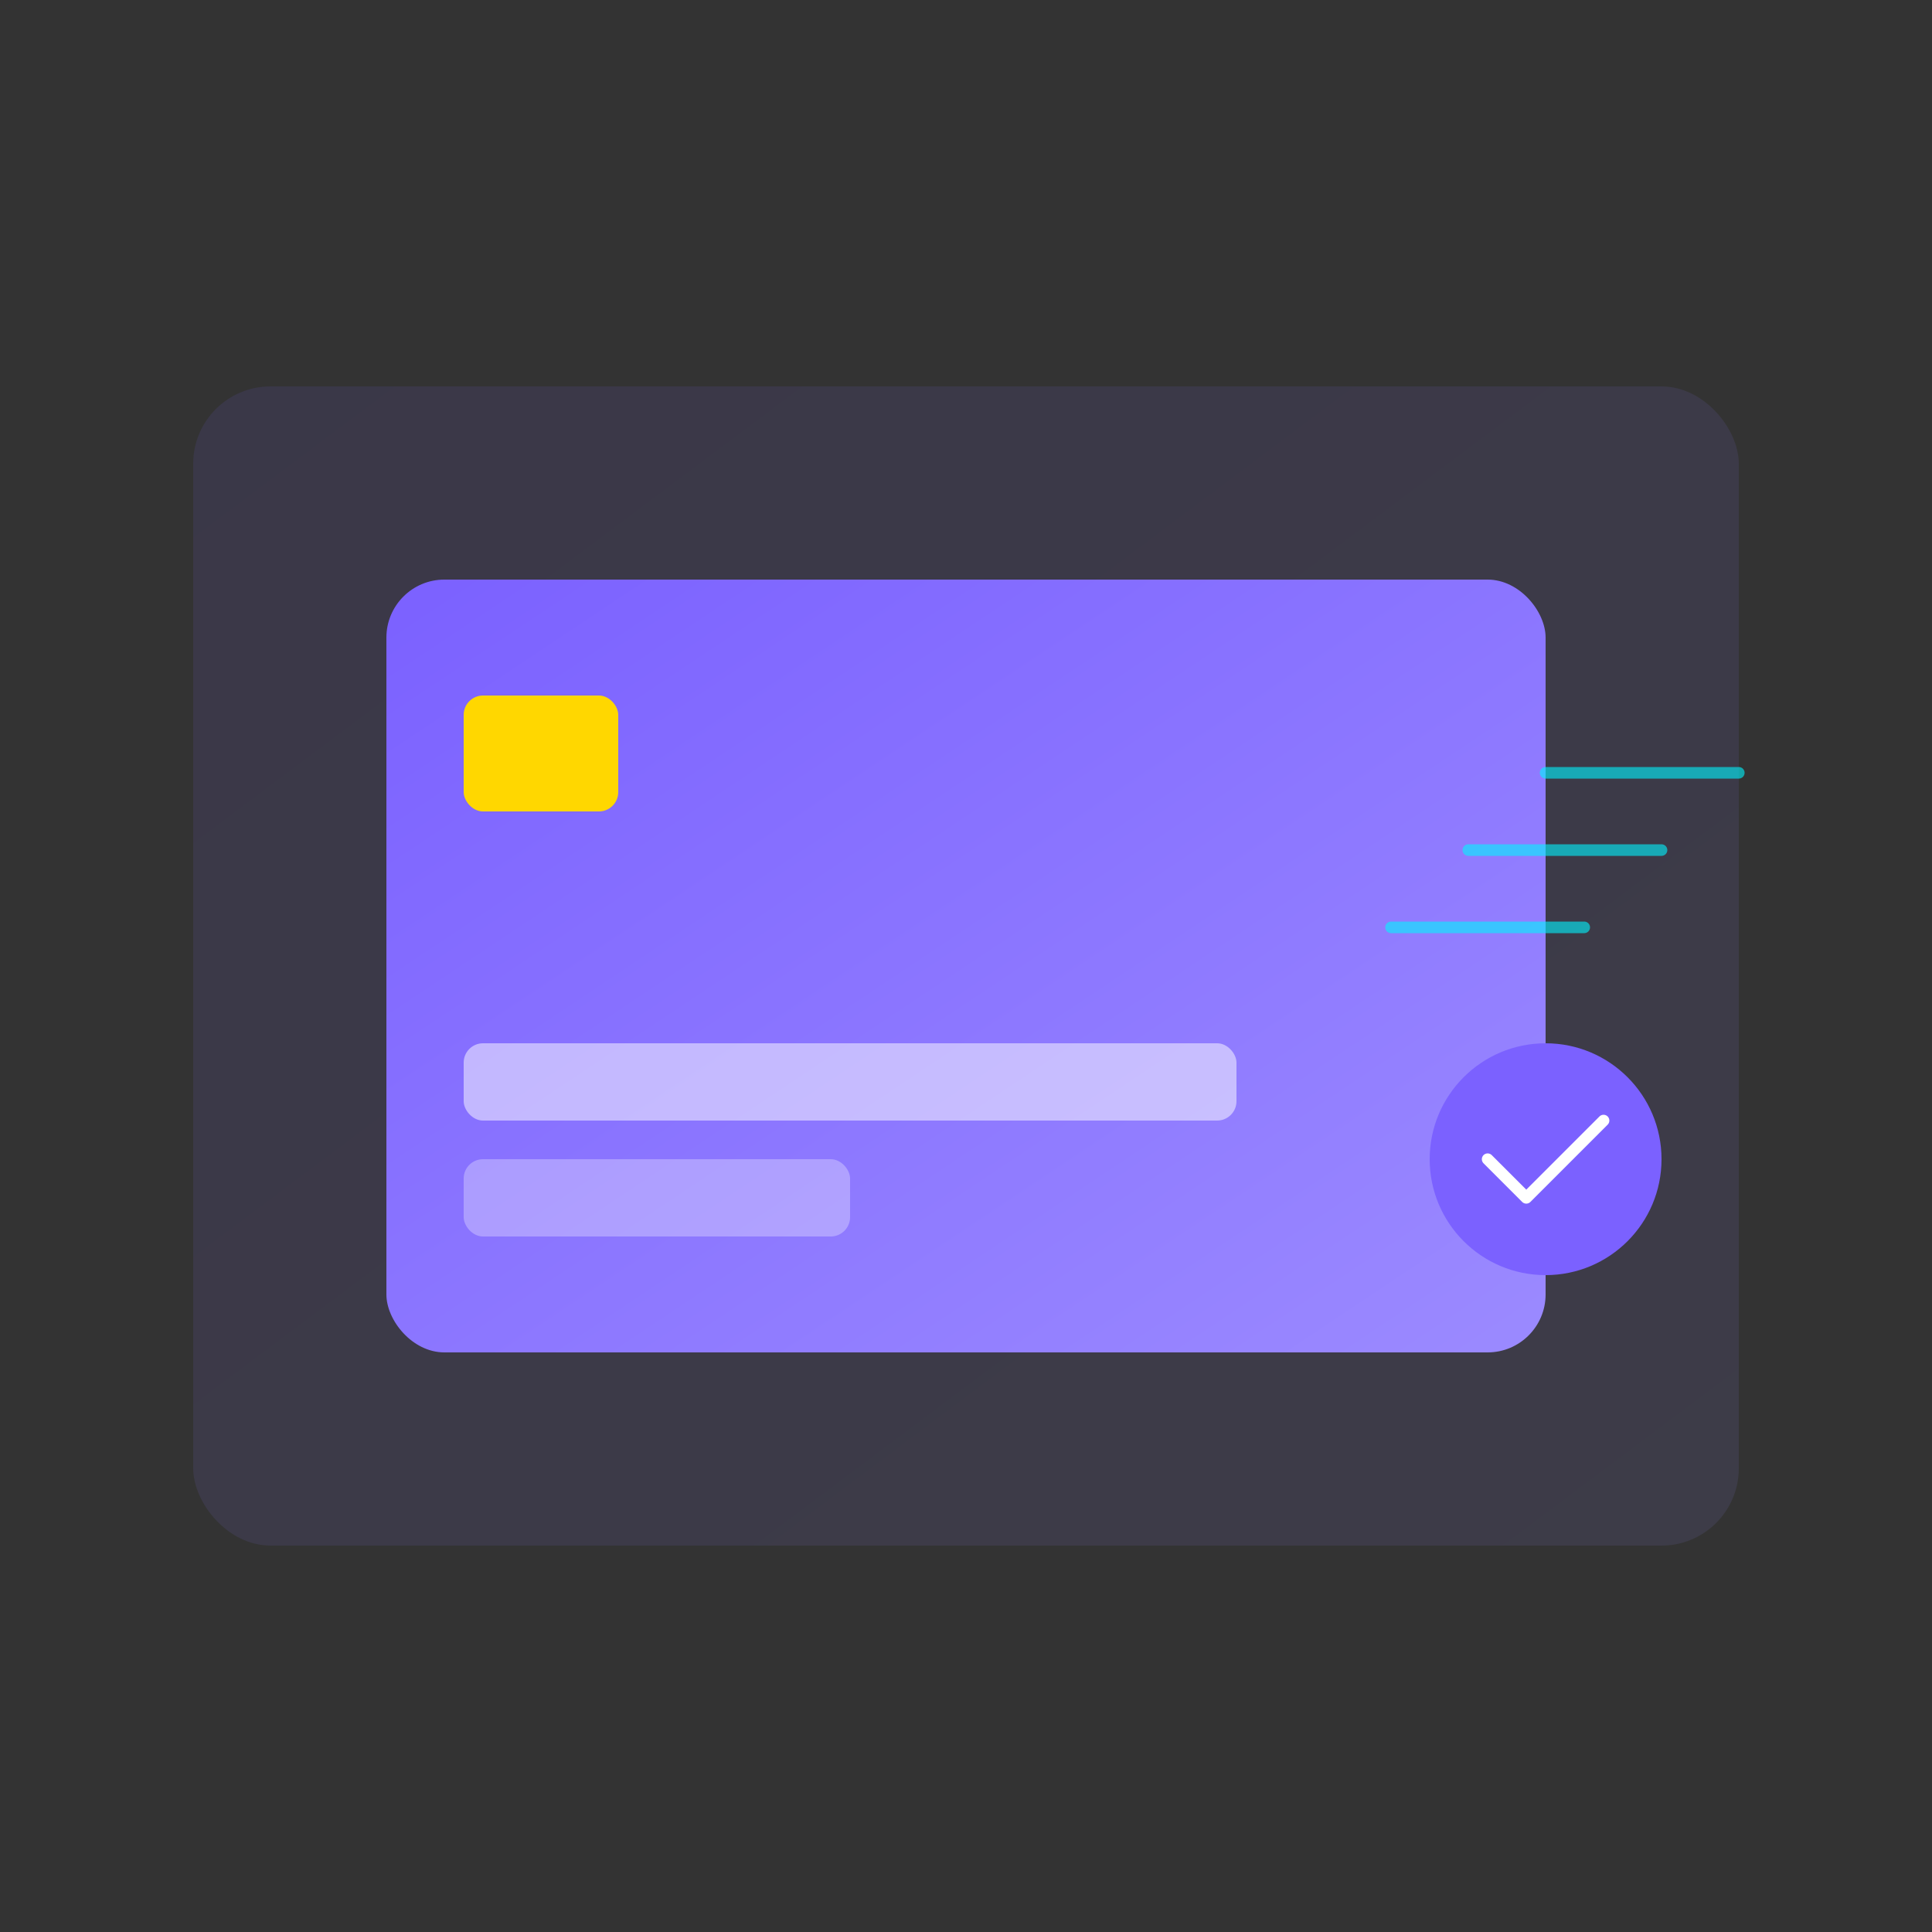 <?xml version="1.0" encoding="UTF-8"?>
<svg width="500" height="500" viewBox="0 0 500 500" fill="none" xmlns="http://www.w3.org/2000/svg">
    <rect x="0" y="0" width="500" height="500" fill="#333333" stroke="none"/>
    <!-- Background Shape -->
    <rect x="50" y="100" width="400" height="300" rx="20" fill="url(#cardGradient)" opacity="0.1"/>
    
    <!-- Credit Card -->
    <g transform="translate(100, 150)">
        <rect width="300" height="200" rx="15" fill="url(#cardGradient)"/>
        <rect x="20" y="30" width="40" height="30" rx="5" fill="#FFD700"/>
        <rect x="20" y="120" width="200" height="20" rx="5" fill="white" opacity="0.5"/>
        <rect x="20" y="150" width="100" height="20" rx="5" fill="white" opacity="0.3"/>
    </g>
    
    <!-- Speed Lines -->
    <g opacity="0.6">
        <path d="M400 200L450 200" stroke="#00F5FF" stroke-width="3" stroke-linecap="round"/>
        <path d="M380 220L430 220" stroke="#00F5FF" stroke-width="3" stroke-linecap="round"/>
        <path d="M360 240L410 240" stroke="#00F5FF" stroke-width="3" stroke-linecap="round"/>
    </g>
    
    <!-- Success Checkmark -->
    <circle cx="400" cy="300" r="30" fill="#7B61FF"/>
    <path d="M385 300L395 310L415 290" stroke="white" stroke-width="3" stroke-linecap="round" stroke-linejoin="round"/>
    
    <!-- Gradients -->
    <defs>
        <linearGradient id="cardGradient" x1="0" y1="0" x2="1" y2="1">
            <stop offset="0%" stop-color="#7B61FF"/>
            <stop offset="100%" stop-color="#9B8AFF"/>
        </linearGradient>
    </defs>
</svg> 